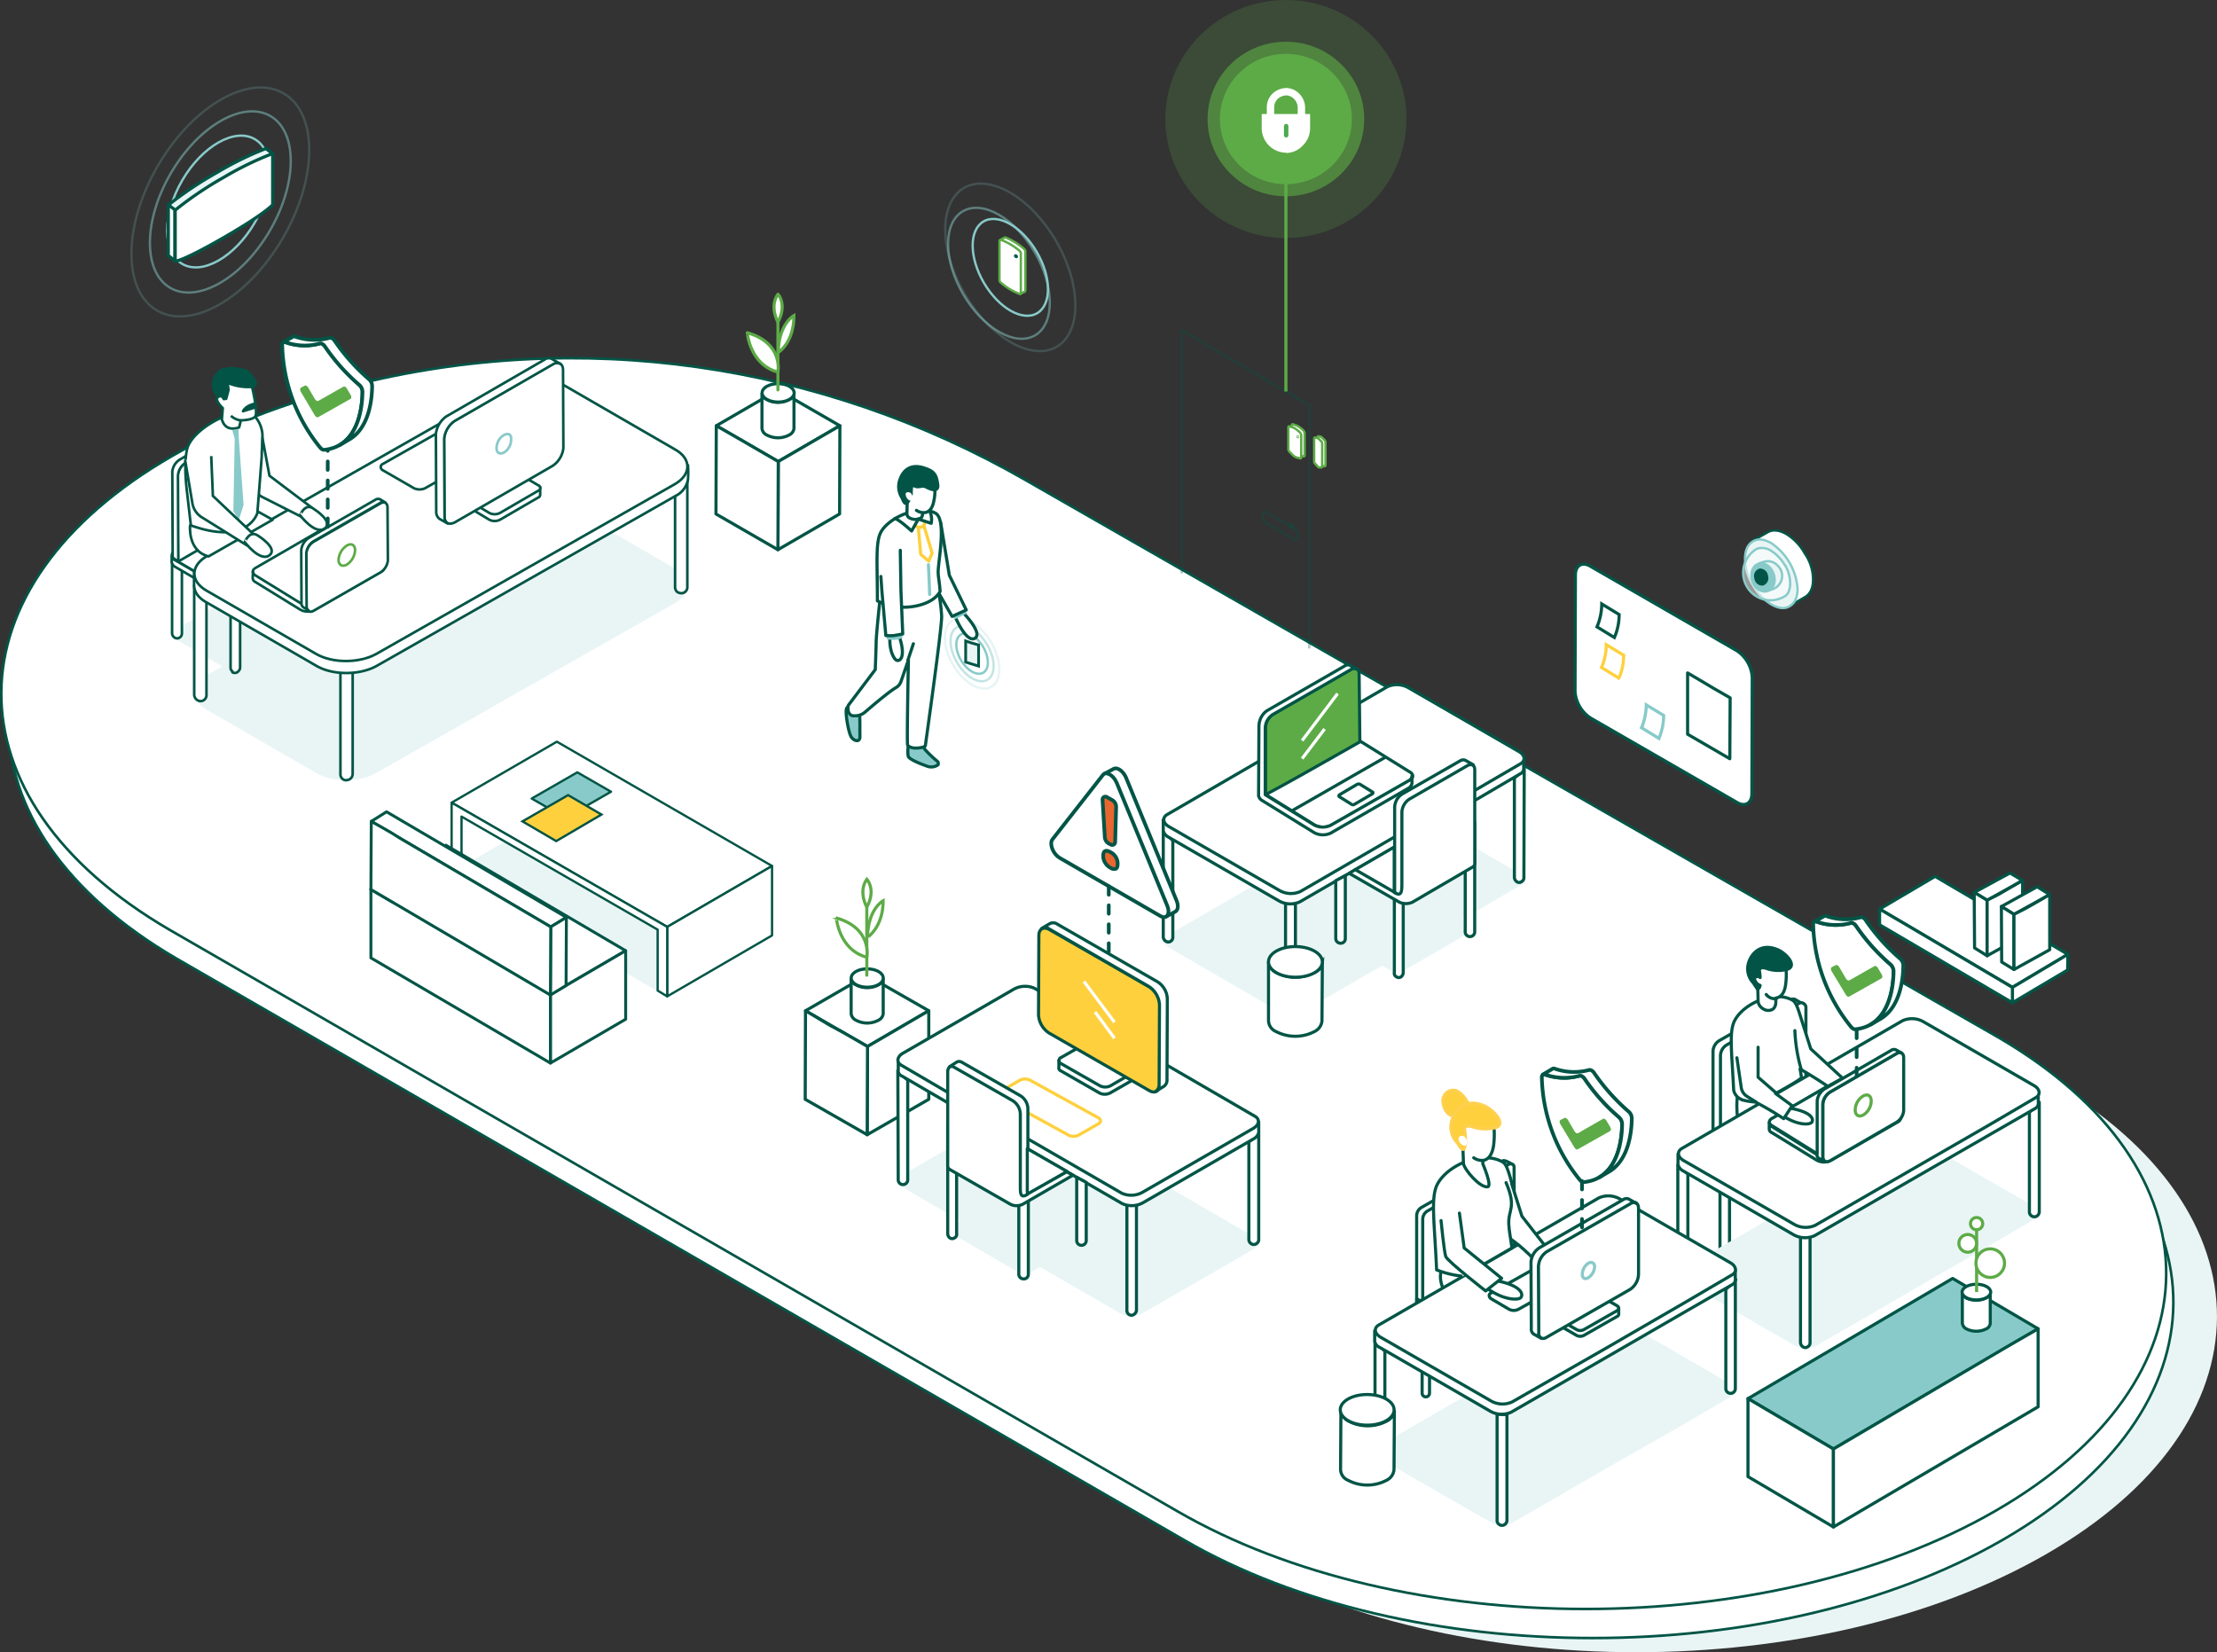 <?xml version="1.0" encoding="UTF-8"?> <svg xmlns="http://www.w3.org/2000/svg" id="Layer_1" data-name="Layer 1" viewBox="0 0 600.36 447.45"><rect x="0" y="0" width="600.36" height="447.45" fill="#333333" stroke="none"/><defs><style>.cls-1,.cls-33,.cls-65{fill:#e9f5f5;}.cls-11,.cls-12,.cls-13,.cls-15,.cls-17,.cls-18,.cls-2,.cls-26,.cls-29,.cls-3,.cls-31,.cls-32,.cls-34,.cls-38,.cls-4,.cls-46,.cls-48,.cls-56,.cls-57,.cls-8{fill:#fff;}.cls-11,.cls-13,.cls-15,.cls-18,.cls-19,.cls-2,.cls-20,.cls-25,.cls-28,.cls-29,.cls-3,.cls-32,.cls-39,.cls-45,.cls-46,.cls-47,.cls-48,.cls-49,.cls-53,.cls-56,.cls-57,.cls-59,.cls-6,.cls-61,.cls-65,.cls-8,.cls-9{stroke:#025546;}.cls-2,.cls-3,.cls-4,.cls-49,.cls-5,.cls-6{stroke-width:0.7px;}.cls-13,.cls-18,.cls-19,.cls-20,.cls-25,.cls-27,.cls-28,.cls-3,.cls-31,.cls-32,.cls-33,.cls-35,.cls-37,.cls-38,.cls-39,.cls-40,.cls-41,.cls-42,.cls-43,.cls-44,.cls-45,.cls-46,.cls-47,.cls-48,.cls-49,.cls-53,.cls-54,.cls-55,.cls-56,.cls-59,.cls-6,.cls-60,.cls-61,.cls-62,.cls-63,.cls-64,.cls-8,.cls-9{stroke-linejoin:round;}.cls-16,.cls-17,.cls-30,.cls-38,.cls-4{stroke:#5dab47;}.cls-14,.cls-16,.cls-19,.cls-22,.cls-24,.cls-25,.cls-30,.cls-37,.cls-39,.cls-40,.cls-41,.cls-42,.cls-43,.cls-44,.cls-47,.cls-49,.cls-5,.cls-53,.cls-54,.cls-55,.cls-59,.cls-60,.cls-63,.cls-64{fill:none;}.cls-14,.cls-33,.cls-35,.cls-37,.cls-40,.cls-41,.cls-42,.cls-43,.cls-44,.cls-5,.cls-63{stroke:#88cac9;}.cls-20,.cls-36,.cls-6,.cls-62{fill:#025546;}.cls-28,.cls-35,.cls-61,.cls-7,.cls-9{fill:#88cac9;}.cls-10,.cls-8,.cls-9{stroke-width:0.62px;}.cls-10,.cls-21,.cls-27{fill:#fed03d;}.cls-10,.cls-21,.cls-23,.cls-24,.cls-31{stroke:#045345;}.cls-11,.cls-12,.cls-13,.cls-14,.cls-16,.cls-17,.cls-18,.cls-19,.cls-20,.cls-21,.cls-22,.cls-23,.cls-24,.cls-25,.cls-27,.cls-28,.cls-30,.cls-31{stroke-width:0.84px;}.cls-12,.cls-64{stroke:#fed03d;}.cls-15{stroke-width:0.84px;}.cls-16,.cls-18,.cls-19,.cls-20,.cls-27,.cls-32,.cls-33,.cls-35,.cls-37,.cls-38,.cls-39,.cls-40,.cls-41,.cls-42,.cls-43,.cls-44,.cls-45,.cls-46,.cls-47,.cls-54,.cls-55,.cls-56,.cls-59,.cls-60,.cls-61,.cls-62,.cls-63,.cls-64{stroke-linecap:round;}.cls-22,.cls-54{stroke:#fff;}.cls-23,.cls-50,.cls-51,.cls-52{fill:#5dab47;}.cls-27{stroke:#ffd04f;}.cls-29{stroke-width:0.84px;}.cls-32,.cls-33,.cls-35,.cls-37,.cls-38,.cls-39{stroke-width:0.63px;}.cls-34,.cls-40,.cls-41,.cls-43,.cls-49,.cls-50,.cls-51,.cls-53{isolation:isolate;}.cls-34,.cls-41,.cls-43{opacity:0.5;}.cls-40,.cls-42,.cls-43{stroke-width:0.63px;}.cls-40,.cls-50{opacity:0.2;}.cls-41{stroke-width:0.63px;}.cls-44{stroke-width:0.63px;}.cls-45{fill:#e7f5f5;}.cls-45,.cls-46,.cls-47,.cls-61,.cls-62,.cls-63,.cls-64{stroke-width:0.85px;}.cls-48{stroke-width:0.79px;}.cls-49,.cls-53{opacity:0.3;}.cls-51{opacity:0.6;}.cls-53{stroke-width:0.7px;}.cls-54{stroke-width:2px;}.cls-55{stroke:#4eaa4e;stroke-width:1.2px;}.cls-57,.cls-65{stroke-miterlimit:10;}.cls-57,.cls-58{fill-rule:evenodd;}.cls-58{fill:#e9662e;}.cls-60,.cls-62{stroke:#005547;}.cls-60{stroke-dasharray:2.28 2.86;}.cls-65{stroke-width:0.75px;}</style></defs><g id="Layer_2" data-name="Layer 2"><g id="Layer_1-2" data-name="Layer 1-2"><g id="Layer_1-3" data-name="Layer 1-3"><path id="Path" class="cls-1" d="M290.9,151.89c-55.34-31.68-120.81-41.19-182.58-25.43-17.79,4.6-34.4,10.87-48.39,19-61.46,35.39-61.71,92.83-.78,128.27L332.09,431.14c61,35.4,160.18,35.4,221.64,0s61.69-92.78.74-128.29Z" transform="translate(0.35 -10.24)"></path><path id="Path-2" class="cls-2" d="M279.18,148c-55.33-31.68-120.77-41.21-182.59-25.44-17.8,4.6-34.4,10.88-48.39,19-61.41,35.4-61.69,92.76-.75,128.28L320.28,427.29c61,35.41,160.19,35.41,221.64,0s61.69-92.77.74-128.28Z" transform="translate(0.35 -10.24)"></path><path id="Path-3" class="cls-2" d="M277.25,140.18c-55.33-31.72-120.78-41.26-182.6-25.45-17.79,4.6-34.39,10.88-48.39,19-61.42,35.4-61.69,92.76-.75,128.28L318.34,419.43c61,35.4,160.19,35.4,221.64,0s61.7-92.78.75-128.29Z" transform="translate(0.35 -10.24)"></path><path id="Path-4" class="cls-1" d="M133.29,130.85a1.35,1.35,0,0,0,0,2.59l14.52,8.48a5.51,5.51,0,0,0,4.5,0L169,132.25a1.35,1.35,0,0,0,0-2.59l-14.51-8.38a5.44,5.44,0,0,0-4.5,0Z" transform="translate(0.35 -10.24)"></path><path id="Path-5" class="cls-2" d="M149.34,142.67a1.15,1.15,0,0,0,1-.47,1.29,1.29,0,0,0,.47-1h0V123.3a1.3,1.3,0,0,0-2.59,0v17.9c-.27.74.47,1.29,1.11,1.5Z" transform="translate(0.35 -10.24)"></path><path id="Path-6" class="cls-1" d="M55.65,193.11c-4.43,2.58-4.51,6.83-.1,9.31l29.69,17.15c4.43,2.59,11.71,2.59,16.32,0l80.88-46c4.43-2.58,4.5-6.82.1-9.31l-29.7-17.16c-4.42-2.58-11.7-2.58-16.32,0Z" transform="translate(0.35 -10.24)"></path><path id="Path-7" class="cls-1" d="M89,152.91a1.33,1.33,0,0,0-.94,1.63,1.32,1.32,0,0,0,.94.94L103.48,164a5.51,5.51,0,0,0,4.5,0l16.71-9.68a1.35,1.35,0,0,0,0-2.57l-14.52-8.49a5.51,5.51,0,0,0-4.5,0Z" transform="translate(0.35 -10.24)"></path><path id="Path-8" class="cls-2" d="M105,164.62a1.18,1.18,0,0,0,1-.46,1.33,1.33,0,0,0,.46-1V145.25a1.29,1.29,0,0,0-2.58,0v17.89a1.08,1.08,0,0,0,.6,1.4A1,1,0,0,0,105,164.62Z" transform="translate(0.35 -10.24)"></path><path id="Path-10" class="cls-2" d="M124.25,153.73a1.35,1.35,0,0,0,1.3-1.38V132.79a1.43,1.43,0,0,0-.56-1.29,1.5,1.5,0,0,0-1.38-.09,1.22,1.22,0,0,0-.75,1.2v19.82a1.35,1.35,0,0,0,.46,1.11,4.83,4.83,0,0,0,.92.18Z" transform="translate(0.35 -10.24)"></path><path id="Path-15" class="cls-1" d="M47.16,180.75a1.35,1.35,0,0,0,0,2.59l14.52,8.48a5.44,5.44,0,0,0,4.5,0l16.7-9.68a1.35,1.35,0,0,0,0-2.59l-14.52-8.48a5.51,5.51,0,0,0-4.5,0Z" transform="translate(0.35 -10.24)"></path><path id="Path-16" class="cls-2" d="M63.21,192.47a1.15,1.15,0,0,0,1-.46,1.33,1.33,0,0,0,.46-1V173.1a1.29,1.29,0,0,0-2.58,0V191a1.14,1.14,0,0,0,.45,1c-.09.37.28.47.65.47Z" transform="translate(0.35 -10.24)"></path><path id="Path-17" class="cls-2" d="M47.63,183.12a1.33,1.33,0,0,0,1.28-1.39h0V162.08a1.32,1.32,0,0,0-1.27-1.37h0a1.25,1.25,0,0,0-1.39,1.09h0v19.92A1.43,1.43,0,0,0,47.63,183.12Z" transform="translate(0.35 -10.24)"></path><path id="Path-18" class="cls-2" d="M82.39,181.49a1.34,1.34,0,0,0,1.29-1.38V160.55a1.39,1.39,0,0,0-.55-1.28,1.49,1.49,0,0,0-1.39-.09,1.23,1.23,0,0,0-.74,1.2v19.83a1.33,1.33,0,0,0,1.37,1.29h0Z" transform="translate(0.35 -10.24)"></path><path id="Path-19" class="cls-2" d="M47.16,159.35a1.35,1.35,0,0,0,0,2.59l14.52,8.49a5.51,5.51,0,0,0,4.5,0l16.7-9.68a1.35,1.35,0,0,0,0-2.59l-14.47-8.45a5.51,5.51,0,0,0-4.5,0Z" transform="translate(0.35 -10.24)"></path><path id="Path-20" class="cls-2" d="M47.16,162l14.52,8.48a5.51,5.51,0,0,0,4.5,0l16.7-9.67a2.13,2.13,0,0,0,1-1.29v1.74a1.66,1.66,0,0,1-1,1.3l-16.7,9.68a5.51,5.51,0,0,1-4.5,0L47.16,163.8a1.87,1.87,0,0,1-1-1.33v-1.74a1.79,1.79,0,0,0,1,1.29Z" transform="translate(0.35 -10.24)"></path><path id="Path-21" class="cls-3" d="M49.74,135.69a4.51,4.51,0,0,0-2,3.5l.1,23.16L69,150.07l-.09-23.15c0-1.29-1-1.84-2-1.19Z" transform="translate(0.35 -10.24)"></path><path id="Path-22" class="cls-2" d="M48.31,134.72l17.15-10c.47-.28,1-.47,1.38-.19l1.57,1a1.5,1.5,0,0,0-1.38.09l-17.19,10a4.44,4.44,0,0,0-2,3.5l.1,23.16a12.61,12.61,0,0,1-1.53-1.06L46.31,138A4.33,4.33,0,0,1,48.31,134.72Z" transform="translate(0.35 -10.24)"></path><path id="Path-23" class="cls-2" d="M93.49,221.51a1.69,1.69,0,0,0,1.66-1.65V192.38a1.66,1.66,0,0,0-3.31,0h0v27.51a1.59,1.59,0,0,0,1.51,1.66h0Z" transform="translate(0.35 -10.24)"></path><path id="Path-24" class="cls-2" d="M184.1,170.89a1.62,1.62,0,0,0,1.68-1.56h0v-29.6a1.66,1.66,0,1,0-3.32,0v29.41a1.88,1.88,0,0,0,.45,1.3A2,2,0,0,0,184.1,170.89Z" transform="translate(0.35 -10.24)"></path><path id="Path-25" class="cls-2" d="M53.9,200.12a1.62,1.62,0,0,0,1.66-1.58h0a.43.43,0,0,0,0-.16V168.86a1.67,1.67,0,0,0-3.32,0v29.51A1.81,1.81,0,0,0,53.9,200.12Z" transform="translate(0.35 -10.24)"></path><path id="Path-26" class="cls-2" d="M55.65,164a20.76,20.76,0,0,1-3.42,1.3s-.08,2.67,0,3.7c.1,1.65,1.2,3.22,3.42,4.42l29.69,17.15c4.43,2.58,11.71,2.58,16.32,0l80.88-46a6.14,6.14,0,0,0,3.41-4.43,27.77,27.77,0,0,0,0-3.87L153,118c-4.42-2.57-11.71-2.57-16.32,0Z" transform="translate(0.35 -10.24)"></path><path id="Path-27" class="cls-2" d="M55.65,160.86c-4.43,2.58-4.51,6.77-.1,9.32l29.69,17.15c4.43,2.57,11.71,2.57,16.32,0l80.88-46c4.43-2.58,4.5-6.82.1-9.32l-29.7-17.17c-4.42-2.57-11.7-2.57-16.32,0Z" transform="translate(0.35 -10.24)"></path><path id="Path-28" class="cls-2" d="M128.87,132.71a1,1,0,0,1,.58,1.17,1,1,0,0,1-.58.58l-14.11,8a3.57,3.57,0,0,1-3,0l-8.39-4.84a1,1,0,0,1-.57-1.2,1,1,0,0,1,.57-.56l14.11-8a3.5,3.5,0,0,1,3,0Z" transform="translate(0.35 -10.24)"></path><path id="Path-29" class="cls-2" d="M123.06,126.16c-.1,0-.18.09-.28.19a.18.18,0,0,0,0,.25h0l.28.27,7,3.88a1.83,1.83,0,0,0,1.38,0l4.15-2.41a.42.42,0,0,0,.27-.18.15.15,0,0,0,.06-.2h0l-.27-.28-7-3.87a1.83,1.83,0,0,0-1.38,0Z" transform="translate(0.35 -10.24)"></path><path id="Path-30" class="cls-2" d="M81,173.66a4.52,4.52,0,0,0,3.74.09l18.17-10.43c1.11-.55,1.11-1.56,0-2.24l-12.08-7.5a4.45,4.45,0,0,0-3.74-.1L68.93,164c-1.1.56-1.1,1.57,0,2.26Z" transform="translate(0.35 -10.24)"></path><path id="Path-31" class="cls-3" d="M81,175.37l-12.18-7.5a1.23,1.23,0,0,1-.74-1.1l.08-1.75a1.31,1.31,0,0,0,.76,1.11l12.17,7.5a4.54,4.54,0,0,0,3.75.09L103,163.29a1.33,1.33,0,0,0,.83-1.1l-.09,1.75a1.37,1.37,0,0,1-.84,1.11L84.75,175.47A4.16,4.16,0,0,1,81,175.37Z" transform="translate(0.35 -10.24)"></path><path id="Path-32" class="cls-3" d="M84.49,157a4.36,4.36,0,0,0-1.93,3.23l.09,14.29c0,1.2.84,1.75,1.94,1.11l18.17-10.42a4.37,4.37,0,0,0,1.93-3.22l-.1-14.31c0-1.2-.83-1.74-1.93-1.1Z" transform="translate(0.35 -10.24)"></path><path id="Path-33" class="cls-3" d="M83.16,156l18.16-10.43a1.34,1.34,0,0,1,1.3-.09l1.37.83a1.3,1.3,0,0,0-1.28.08L84.52,156.84a4.36,4.36,0,0,0-1.93,3.23l.09,14.3a1.22,1.22,0,0,0,.55,1.2l-1.38-.84a1.24,1.24,0,0,1-.55-1.2l-.08-14.22A4.44,4.44,0,0,1,83.16,156Z" transform="translate(0.35 -10.24)"></path><path id="Path-34" class="cls-4" d="M93.55,158a5,5,0,0,0-2.22,3.87c0,1.39,1,1.94,2.22,1.29a5,5,0,0,0,2.25-3.87C95.85,157.88,94.84,157.22,93.55,158Z" transform="translate(0.35 -10.24)"></path><path id="Path-35" class="cls-2" d="M127.12,146.44a.72.72,0,0,0-.56.76.64.64,0,0,0,.52.74h0l5.07,3.05a3.16,3.16,0,0,0,2.9,0l10.33-6c.45-.18.55-.46.55-1V142.2l-5.63-1.93a3.08,3.08,0,0,0-2.86,0Z" transform="translate(0.35 -10.24)"></path><path id="Path-36" class="cls-2" d="M127.12,144.6a.68.68,0,0,0-.56.76.64.64,0,0,0,.52.74h0l5.07,3.05a3.16,3.16,0,0,0,2.9,0l10.33-6a.69.69,0,0,0,.55-.75.76.76,0,0,0-.55-.75l-5.08-3a3.14,3.14,0,0,0-2.86,0Z" transform="translate(0.35 -10.24)"></path><path id="Path-37" class="cls-2" d="M122.75,124.2a6.57,6.57,0,0,0-2.85,4.8l.08,21.12c0,1.76,1.29,2.4,2.86,1.57l26.47-15.3a6.64,6.64,0,0,0,2.9-4.84l-.09-21.12c0-1.75-1.29-2.39-2.91-1.57Z" transform="translate(0.35 -10.24)"></path><path id="Path-38" class="cls-3" d="M120.66,122.93l26.47-15.31a1.86,1.86,0,0,1,1.94-.18l2.24,1.3a2,2,0,0,0-1.93.17L122.84,124.2a6.63,6.63,0,0,0-2.91,4.84l.1,21.12a2.28,2.28,0,0,0,.83,1.85l-2.25-1.29a2.32,2.32,0,0,1-.83-1.85l-.09-21.12a6.79,6.79,0,0,1,2.9-4.79Z" transform="translate(0.35 -10.24)"></path><path id="Path-39" class="cls-5" d="M136.06,128.09a4.14,4.14,0,0,0-1.94,3.51c0,1.29.84,1.76,2,1.2a4.09,4.09,0,0,0,1.93-3.51C138.19,127.82,137.26,127.45,136.06,128.09Z" transform="translate(0.35 -10.24)"></path><path id="Path-40" class="cls-3" d="M51.13,152.54s-.75,6.91,5,8.38L73.48,151l-4.15-2.31Z" transform="translate(0.35 -10.24)"></path><path id="Path-41" class="cls-2" d="M70.13,125.7l2.49,13.37,11.12,8.39a1.43,1.43,0,0,1,.65,1.19,1.34,1.34,0,0,1-.46,1.29c-.09.1-.09.1-.09.19h0a1.8,1.8,0,0,1-2.13.28l-11.14-5.63a6.14,6.14,0,0,1-2.9-3.75l-3.2-11.15" transform="translate(0.35 -10.24)"></path><path id="Path-42" class="cls-6" d="M63.67,114.91s4.43,1,5.26-.65c0,0-1-3.5-3.5-3.87s-2.91-.65-5.44-.09c-1.2.28-4.51,3.59-1.3,7.38s2.12,1.65,2.12,1.65l1.11-.18,1.1-4.24Z" transform="translate(0.35 -10.24)"></path><path id="Path-43" class="cls-2" d="M50.25,143.13c-.48-4.15-.65-8.77.17-11.61,1.94-6,15.13-12.26,18.18-8.58A8.15,8.15,0,0,1,70.72,128c0,.55-.1,1.93-.1,3.75a12.54,12.54,0,0,0-.08,1.94c-.47,6.36-1.2,15.48-1.2,15.48S67,157.57,52.74,153h0l-1.4-.45Z" transform="translate(0.35 -10.24)"></path><path id="Path-44" class="cls-3" d="M64.41,126l.45-1.93s3,0,3.88-1S67.9,115,67.9,115a13.88,13.88,0,0,1-6.64-1.1l.28,1.93-.64,2.4-.65.09s-.47-1.29-1.57-.55,1.3,3,1.3,3l-.26,3.13C59.93,124.13,60.44,127.27,64.41,126Z" transform="translate(0.35 -10.24)"></path><polygon id="Path-45" class="cls-7" points="64.57 116.11 64.67 118.6 65.96 136.76 64.67 140.82 63.19 138.42 63.56 118.87 63.56 118.87 62.91 116.57 64.57 116.11"></polygon><path id="Path-46" class="cls-2" d="M56.85,133.76l.45,10.78L68.37,155a1.85,1.85,0,0,1,.09,2.49l-.09.19h0a1.77,1.77,0,0,1-2.11.09l-12.14-7.55a5.59,5.59,0,0,1-2.4-3.87l-1.94-11.53" transform="translate(0.35 -10.24)"></path><path id="Path-47" class="cls-3" d="M62.19,122.85a4.79,4.79,0,0,0,2.58,1.23" transform="translate(0.35 -10.24)"></path><path id="Path-48" class="cls-3" d="M84.69,148.11s5.44,3.41,2.86,5.25-6.64-3.59-6.64-3.59S82.3,146.17,84.69,148.11Z" transform="translate(0.35 -10.24)"></path><path id="Path-49" class="cls-3" d="M69.66,155.4s5.44,3.41,2.91,5.25-6.64-3.6-6.64-3.6S67.23,153.55,69.66,155.4Z" transform="translate(0.35 -10.24)"></path><path id="Path-50" class="cls-6" d="M68.46,119.61s-2.3.47-3,2l3.22-1Z" transform="translate(0.35 -10.24)"></path><polygon id="Path-51" class="cls-1" points="209.07 253.42 180.68 269.92 122.3 236.27 150.8 219.76 209.07 253.42"></polygon><polygon id="Path-52" class="cls-8" points="209.07 234.52 180.68 251.02 122.3 217.37 150.8 200.86 209.07 234.52"></polygon><polygon id="Path-53" class="cls-8" points="209.07 234.52 180.68 251.02 180.68 269.83 209.07 253.33 209.07 234.52"></polygon><polygon id="Path-54" class="cls-8" points="122.3 217.37 122.3 236.27 124.98 237.84 124.98 221.14 178.09 251.76 178.09 268.27 180.68 269.83 180.68 251.02 122.3 217.37"></polygon><polygon id="Path-55" class="cls-9" points="143.98 216.26 153.1 221.51 165.46 214.41 156.33 209.16 143.98 216.26"></polygon><polygon id="Path-56" class="cls-10" points="141.48 222.44 150.62 227.78 162.88 220.59 153.84 215.33 141.48 222.44"></polygon><g id="Group"><path id="Path-57" class="cls-11" d="M470,186.47a9.35,9.35,0,0,1,4.15,7.2l-.1,31.51c0,2.67-1.93,3.69-4.14,2.3l-39.59-22.82a9.37,9.37,0,0,1-4.15-7.2l.1-31.5c0-2.68,1.93-3.7,4.15-2.31Z" transform="translate(0.35 -10.24)"></path><path id="Path-58" class="cls-11" d="M436.82,182.89,432.11,180l.09-.2a16.26,16.26,0,0,0,1.2-6l4.71,2.86a15.63,15.63,0,0,1-1.11,5.81Z" transform="translate(0.35 -10.24)"></path><path id="Path-59" class="cls-12" d="M438,193.87,433.34,191l.09-.18a16.26,16.26,0,0,0,1.2-6l4.7,2.86a15.33,15.33,0,0,1-1.1,5.8Z" transform="translate(0.35 -10.24)"></path><polygon id="Path-60" class="cls-13" points="468.52 188.98 468.43 205.48 457 198.84 457 182.24 461.7 185.01 464.01 186.39 468.52 188.98"></polygon><path id="Path-61" class="cls-14" d="M448.9,210.22l-4.74-2.91.1-.18a16.45,16.45,0,0,0,1.19-6l4.71,2.85a15.63,15.63,0,0,1-1.11,5.81Z" transform="translate(0.35 -10.24)"></path></g><g id="Group-2"><g id="Path-62"><polygon class="cls-13" points="251.51 273.73 234.92 283.41 218.13 273.73 234.73 264.14 251.51 273.73"></polygon><polygon class="cls-13" points="251.51 273.73 251.51 297.71 234.83 307.3 234.92 283.41 251.51 273.73"></polygon><polygon class="cls-13" points="234.92 283.41 234.83 307.3 218.05 297.71 218.13 273.73 224.95 277.79 228.36 279.63 234.92 283.41"></polygon></g><path id="Path-63" class="cls-11" d="M238.82,275.19v9.6a2.24,2.24,0,0,1-1.29,1.74,6.44,6.44,0,0,1-6.09,0,2.27,2.27,0,0,1-1.3-1.74v-9.6a2.18,2.18,0,0,0,1.3,1.76,6.5,6.5,0,0,0,6.09,0A2.27,2.27,0,0,0,238.82,275.19Z" transform="translate(0.35 -10.24)"></path><ellipse id="Oval" class="cls-15" cx="234.49" cy="275.11" rx="2.49" ry="4.34" transform="translate(-40.92 498.59) rotate(-89.84)"></ellipse><line id="Path-64" class="cls-16" x1="234.73" y1="264.11" x2="234.73" y2="243.83"></line><path id="Path-65" class="cls-17" d="M234.38,269.47s1.57-7.84-8.3-10.65C226.18,258.77,226.73,267.44,234.38,269.47Z" transform="translate(0.35 -10.24)"></path><path id="Path-66" class="cls-17" d="M238.81,254.17s-4.16,2.2-4.24,10C234.54,264,238.81,261.44,238.81,254.17Z" transform="translate(0.35 -10.24)"></path><path id="Path-67" class="cls-17" d="M234.38,255.91s-2.4-4.14,0-7.56C234.38,248.35,237,251.12,234.38,255.91Z" transform="translate(0.35 -10.24)"></path></g><g id="Group-3"><g id="Path-68"><polygon class="cls-13" points="227.44 115.3 210.75 124.99 193.97 115.3 210.66 105.62 227.44 115.3"></polygon><polygon class="cls-13" points="227.44 115.3 227.36 139.19 210.66 148.87 210.75 124.99 227.44 115.3"></polygon><polygon class="cls-13" points="210.75 124.99 210.66 148.87 193.88 139.19 193.97 115.3 200.89 119.27 204.21 121.2 210.75 124.99"></polygon></g><path id="Path-69" class="cls-11" d="M214.66,116.7v9.58a2.26,2.26,0,0,1-1.3,1.76,6.48,6.48,0,0,1-6.08,0,2.27,2.27,0,0,1-1.29-1.76V116.7a2.12,2.12,0,0,0,1.29,1.74,6.37,6.37,0,0,0,6.08,0A1.94,1.94,0,0,0,214.66,116.7Z" transform="translate(0.35 -10.24)"></path><ellipse id="Oval-2" class="cls-15" cx="210.37" cy="116.64" rx="2.49" ry="4.34" transform="translate(93.49 316.44) rotate(-89.84)"></ellipse><line id="Path-70" class="cls-16" x1="210.66" y1="105.59" x2="210.66" y2="85.39"></line><path id="Path-71" class="cls-17" d="M210.31,111s1.57-7.84-8.29-10.65C202,100.34,202.66,109,210.31,111Z" transform="translate(0.35 -10.24)"></path><path id="Path-72" class="cls-17" d="M214.65,95.69s-4.15,2.25-4.25,10C210.53,105.6,214.65,103,214.65,95.69Z" transform="translate(0.35 -10.24)"></path><path id="Path-73" class="cls-17" d="M210.31,97.48s-2.39-4.15,0-7.56C210.31,89.82,212.9,92.69,210.31,97.48Z" transform="translate(0.35 -10.24)"></path></g><g id="Group-4"><path id="Path-74" class="cls-1" d="M279.82,310.73a6.26,6.26,0,0,0-5.71.28l-29.88,17.28c-1.66.92-1.94,2.49-.46,3.31l12.63,7.34,21.49,12.45,25.51,14.76a6.26,6.26,0,0,0,5.71-.28L339,348.62c1.65-.92,1.93-2.48.45-3.31Z" transform="translate(0.35 -10.24)"></path><path id="Path-75" class="cls-18" d="M340.51,317.1v28.67a1.31,1.31,0,0,1-.65,1.29,1.24,1.24,0,0,1-1.38,0,1.36,1.36,0,0,1-.64-1.29V319.51Z" transform="translate(0.35 -10.24)"></path><path id="Path-76" class="cls-1" d="M274.94,333.51a3,3,0,0,0-2.91.11l-15,8.66c-.82.46-1,1.29-.27,1.65l6.26,3.69L275.76,355a3,3,0,0,0,2.9-.1l15-8.66c.84-.47,1-1.29.28-1.66Z" transform="translate(0.35 -10.24)"></path><path id="Path-77" class="cls-18" d="M307.4,336.55v28.59a1.53,1.53,0,0,1-1.29,1.3,1.28,1.28,0,0,1-1.3-1.23V336.64Z" transform="translate(0.35 -10.24)"></path><path id="Path-78" class="cls-18" d="M242.78,300.13l2.68,2.67v26.84a1.29,1.29,0,1,1-2.57.23.89.89,0,0,1,0-.23Z" transform="translate(0.35 -10.24)"></path><g id="Path-79"><path class="cls-18" d="M340.51,314.06v2.85a2.64,2.64,0,0,1-1.39,1.75l-29.87,17.25a6.25,6.25,0,0,1-5.72.28L278,321.43l-21.6-12.49-12.58-7.33a1.58,1.58,0,0,1-.92-1.75v-2.13Z" transform="translate(0.35 -10.24)"></path><path class="cls-18" d="M279.82,277.9a6.26,6.26,0,0,0-5.71.28l-29.88,17.25c-1.66.92-1.94,2.49-.46,3.31l12.63,7.39,21.49,12.48,25.51,14.76a6.23,6.23,0,0,0,5.71-.28L339,315.84c1.65-.92,1.93-2.49.45-3.31Z" transform="translate(0.35 -10.24)"></path></g><path id="Path-80" class="cls-12" d="M297.05,312.94c.83.47.83,1.2,0,1.67l-5.23,3a3.1,3.1,0,0,1-2.9,0L270.53,307.5c-.82-.45-.82-1.2,0-1.65l5.26-3.05a3.12,3.12,0,0,1,2.85,0Z" transform="translate(0.35 -10.24)"></path><g id="Path-81"><path class="cls-18" d="M256.29,314.59v29.69a1.5,1.5,0,0,0,.56,1.2,1.11,1.11,0,0,0,1.28,0,1.07,1.07,0,0,0,.57-1.2V314.59Z" transform="translate(0.35 -10.24)"></path><path class="cls-18" d="M275.54,325.65v29.74a1.3,1.3,0,0,0,1.28,1.2,1.23,1.23,0,0,0,1.3-1.16h0V325.7Z" transform="translate(0.35 -10.24)"></path><path class="cls-18" d="M258.84,297.8a1.47,1.47,0,0,1,1.39.18L276,307a4.27,4.27,0,0,1,2,3.5v23.06l-2.25,2.13-18.9-36.62Z" transform="translate(0.35 -10.24)"></path><path class="cls-18" d="M288.63,327.51l-10.24,5.9c-.09.1-.17.1-.37,0s-.18-.18-.18-.28V321.32Z" transform="translate(0.35 -10.24)"></path><path class="cls-18" d="M258.2,299.36l15.75,9a4.44,4.44,0,0,1,2,3.5V331c0,2.25-.1,3.88,1.84,2.76l.46-.36,10.27-5.81,1.67.92-13.55,7.84a3.73,3.73,0,0,1-3.41,0L256.93,327a1.19,1.19,0,0,1-.64-.84v-25.6C256.29,299.26,257.1,298.63,258.2,299.36Z" transform="translate(0.35 -10.24)"></path><path class="cls-18" d="M293.8,330.44V346.2a1.29,1.29,0,0,1-2.58,0V329.07Z" transform="translate(0.35 -10.24)"></path></g></g><g id="Group-5"><g id="Path-82"><path class="cls-18" d="M468,321.27v30.06a1.32,1.32,0,0,1-1.29,1.29,1.25,1.25,0,0,1-1.29-1.21h0V321.27Z" transform="translate(0.35 -10.24)"></path><polygon class="cls-18" points="511.36 312.13 489.05 299.41 463.87 309.09 463.87 311.95 488.31 325.97 511.36 312.13"></polygon><path class="cls-18" d="M486.67,306.14l-21,14.41-2.14-1.22V295.08a3.57,3.57,0,0,1,1.66-3L484.62,281a1.14,1.14,0,0,1,1.3,0c.45.28,1.93,1.11,1.93,1.11Z" transform="translate(0.35 -10.24)"></path><polygon class="cls-18" points="511.36 309.83 489.05 297.01 466 310.29 488.31 323.01 511.36 309.83"></polygon><path class="cls-18" d="M488.69,307.25l-23.14,13.3V296.18a3.46,3.46,0,0,1,1.76-3L486.75,282a1.1,1.1,0,0,1,1.29,0,1.2,1.2,0,0,1,.65,1.1Z" transform="translate(0.35 -10.24)"></path><path class="cls-18" d="M470.1,307.34s-.83,7.19,1.94,10.24c2.3,2.67,3,2.85,3,2.85l18.39-10.64s-7-5.81-9-7.1C482.35,301.62,470.1,307.34,470.1,307.34Z" transform="translate(0.35 -10.24)"></path></g><path id="Path-83" class="cls-1" d="M514.82,319.4a6.23,6.23,0,0,1,5.71.27l29.89,17.26c1.65.92,1.93,2.48.45,3.33l-12.58,7.36-21.54,12.46-25.51,14.76a6.31,6.31,0,0,1-5.72-.28l-29.89-17.23c-1.65-1-1.93-2.49-.45-3.32Z" transform="translate(0.35 -10.24)"></path><path id="Path-84" class="cls-18" d="M454,325.76v28.67a1.31,1.31,0,0,0,.65,1.29,1.28,1.28,0,0,0,1.38,0,1.42,1.42,0,0,0,.69-1.29V328.18Z" transform="translate(0.35 -10.24)"></path><path id="Path-85" class="cls-18" d="M487.22,345.22v28.56a1.55,1.55,0,0,0,.65,1.2,1.1,1.1,0,0,0,1.29,0,1.25,1.25,0,0,0,.65-1.2V345.29Z" transform="translate(0.35 -10.24)"></path><path id="Path-86" class="cls-18" d="M551.88,308.75l-2.67,2.68v26.84a1.3,1.3,0,0,0,.64,1.29,1.26,1.26,0,0,0,1.39,0,1.39,1.39,0,0,0,.64-1.29Z" transform="translate(0.35 -10.24)"></path><g id="Path-87"><path class="cls-18" d="M454.05,322.74v2.85a2.64,2.64,0,0,0,1.39,1.75l29.87,17.26a6.3,6.3,0,0,0,5.73.28l25.58-14.77,21.43-12.35,12.64-7.28a1.64,1.64,0,0,0,.92-1.76v-2.3Z" transform="translate(0.35 -10.24)"></path><path class="cls-18" d="M514.82,286.68a6.22,6.22,0,0,1,5.72.28l29.88,17.25c1.65.92,1.93,2.49.45,3.32l-12.58,7.38-21.54,12.42-25.54,14.75a6.28,6.28,0,0,1-5.72-.28L455.6,324.55c-1.65-.92-1.93-2.49-.45-3.32Z" transform="translate(0.35 -10.24)"></path></g><g id="Path-88"><path class="cls-11" d="M491.71,322.68a4.41,4.41,0,0,0,3.88.09l18.07-10.42a1.1,1.1,0,0,0,.74-1.11,1.23,1.23,0,0,0-.74-1.1l-12.08-7.5a4.32,4.32,0,0,0-3.87-.09l-18.08,10.5c-1.11.55-1.11,1.57,0,2.12Z" transform="translate(0.35 -10.24)"></path><path class="cls-13" d="M491.59,324.42,479.51,317a1.1,1.1,0,0,1-.75-1.1v-1.67a1.33,1.33,0,0,0,.75,1.11l12.08,7.52a4.42,4.42,0,0,0,3.87.08l18.08-10.42a1.34,1.34,0,0,0,.83-1.1V313a1.46,1.46,0,0,1-.83,1.09l-18.08,10.39A4.11,4.11,0,0,1,491.59,324.42Z" transform="translate(0.35 -10.24)"></path><path class="cls-13" d="M495.22,306a4.28,4.28,0,0,0-1.94,3.23v14.25c0,1.2.84,1.67,1.94,1.12l18-10.43a4.06,4.06,0,0,0,1.94-3.22v-14.3c0-1.2-.83-1.65-1.94-1.1Z" transform="translate(0.35 -10.24)"></path><path class="cls-13" d="M493.74,305.14l18-10.42a1.35,1.35,0,0,1,1.3-.18l1.5.83a1.12,1.12,0,0,0-1.29.18L495.18,306a4.3,4.3,0,0,0-1.94,3.23v14.25a1.67,1.67,0,0,0,.46,1.29l-1.5-.82a1.13,1.13,0,0,1-.46-1.29V308.37A4.43,4.43,0,0,1,493.74,305.14Z" transform="translate(0.35 -10.24)"></path><path class="cls-17" d="M504.17,307.08a4.47,4.47,0,0,0-2.13,3.79c0,1.4,1,2,2.22,1.3a4.53,4.53,0,0,0,2.11-3.76C506.37,307,505.45,306.34,504.17,307.08Z" transform="translate(0.35 -10.24)"></path></g><g id="Path-89"><path class="cls-18" d="M481.63,309.26a16.14,16.14,0,0,0,2.77,1.1c6.27,1.1,6.45,3.22,5.81,3.87s-3.69.75-7.38-1.57a7.33,7.33,0,0,0-1.29-.46Z" transform="translate(0.35 -10.24)"></path><path class="cls-18" d="M471.26,308.06a17.8,17.8,0,0,0,3.76.63,87.71,87.71,0,0,1,7.66,4.5l2.29-3.5-4.5-3.31s7.1-3.87,7-4.33c-.09-1-.28-1.67-.37-2.31,4.06,2.31,7.51,4.7,7.51,4.7l4-2.22L490,294.29l-3.13-9.86c-.83-2.58-1.3-3.05-2-3.42-4.89-2.58-13.1,1-15.48,5.63-1.57,3.05-.75,8.57-.27,18.81a3.5,3.5,0,0,0,2.25,2.59Z" transform="translate(0.35 -10.24)"></path><path class="cls-19" d="M487.36,299.65a43.43,43.43,0,0,1-1.66-10.31" transform="translate(0.35 -10.24)"></path><polyline class="cls-19" points="481.05 296.05 476.09 291.73 476.09 283.61"></polyline><path class="cls-19" d="M470,296.71l1.2,8.21a3.41,3.41,0,0,0,1.5,2.21l2.49,1.56" transform="translate(0.35 -10.24)"></path><path class="cls-18" d="M473.2,273l8.21-3.76,1.93,3.88a19.1,19.1,0,0,1-.18,4c-.28,1.76-1,3-2.26,3.32-.08,0-.27.09-.36.09v1s.09,1.57-1,2.12a2.45,2.45,0,0,1-2.4-.19,2.69,2.69,0,0,1-1.39-1.93l-.08-3.14Z" transform="translate(0.35 -10.24)"></path><path class="cls-20" d="M473.34,270.49c.45-1.37,2.76-5.24,7.84-3,2.24,1,5.24,4.34,2.48,5.25a9.66,9.66,0,0,1-5.8-.28c-1.66-.46-1.84.37-1.75.75a13,13,0,0,1,.18,1.76,1,1,0,0,0-.64-.28c-1,0-1,.75-.65,1.29a2.23,2.23,0,0,0,1.29,1.12c-.09.45-.27.82-.46.82-.55,0-1.11-1.11-1.38-1.5A5.49,5.49,0,0,1,473.34,270.49Z" transform="translate(0.35 -10.24)"></path><path class="cls-19" d="M480.71,280.67a2.91,2.91,0,0,1-2.77-1.11" transform="translate(0.35 -10.24)"></path></g></g><g id="Group-6"><path id="Path-90" class="cls-1" d="M375.34,229.06a6.28,6.28,0,0,1,5.72.27l29.88,17.33c1.66,1,1.93,2.5.46,3.33l-12.64,7.38-21.38,12.38L351.83,284.5a6.23,6.23,0,0,1-5.71-.27l-29.89-17.35c-1.65-.92-1.93-2.48-.45-3.31Z" transform="translate(0.35 -10.24)"></path><path id="Path-91" class="cls-18" d="M314.66,235.38v28.69a1.5,1.5,0,0,0,1.29,1.28,1.26,1.26,0,0,0,1.3-1.22h0V237.85Z" transform="translate(0.35 -10.24)"></path><path id="Path-92" class="cls-1" d="M380.23,251.83a3.33,3.33,0,0,1,2.95.1l15,8.66c.83.47.92,1.3.27,1.67l-6.27,3.68-12.81,7.38a3.14,3.14,0,0,1-2.86-.09l-15-8.71c-.83-.45-.92-1.29-.28-1.65Z" transform="translate(0.35 -10.24)"></path><path id="Path-93" class="cls-18" d="M347.77,254.78v28.68a1.34,1.34,0,0,0,.64,1.3,1.29,1.29,0,0,0,1.39,0,1.41,1.41,0,0,0,.65-1.3V255Z" transform="translate(0.35 -10.24)"></path><path id="Path-94" class="cls-18" d="M412.41,218.36,409.74,221v26.82a1.55,1.55,0,0,0,.65,1.2,1.08,1.08,0,0,0,1.28,0,1.22,1.22,0,0,0,.65-1.2l.09-29.5Z" transform="translate(0.35 -10.24)"></path><g id="Path-95"><path class="cls-18" d="M314.66,232.28v2.91a2.62,2.62,0,0,0,1.39,1.74l29.88,17.25a6.25,6.25,0,0,0,5.72.29l25.5-14.76,21.53-12.49,12.58-7.38a1.63,1.63,0,0,0,1-1.75V216Z" transform="translate(0.35 -10.24)"></path><path class="cls-18" d="M375.34,196.22a6.28,6.28,0,0,1,5.72.28l29.88,17.26c1.66.92,1.93,2.49.46,3.32l-12.64,7.37L377.28,236.9l-25.46,14.76a6.23,6.23,0,0,1-5.71-.28l-29.89-17.26c-1.65-.92-1.93-2.49-.45-3.32Z" transform="translate(0.35 -10.24)"></path></g><g id="Path-96"><path class="cls-18" d="M399,232.81v29.67a1.29,1.29,0,0,1-2.57.23.89.89,0,0,1,0-.23h0V232.81Z" transform="translate(0.35 -10.24)"></path><path class="cls-18" d="M379.64,243.88v29.69a1.5,1.5,0,0,1-.56,1.2,1.1,1.1,0,0,1-1.29,0,1.06,1.06,0,0,1-.55-1.2V243.88Z" transform="translate(0.35 -10.24)"></path><path class="cls-18" d="M396.42,216.12a1.53,1.53,0,0,0-1.39.18l-15.71,9a4.46,4.46,0,0,0-2,3.51v23l2.24,2.12,19-36.61Z" transform="translate(0.35 -10.24)"></path><path class="cls-18" d="M366.57,245.81l10.21,5.93a.17.17,0,0,0,.23,0h0c.09-.09.19-.19.19-.27V239.64Z" transform="translate(0.35 -10.24)"></path><path class="cls-18" d="M397,217.6l-15.72,9.07a4.51,4.51,0,0,0-2,3.5v19.09c0,2.24,0,3.87-1.93,2.77l-.46-.37-10.22-5.9-1.65,1,13.64,7.84a4.41,4.41,0,0,0,3.42,0l16.29-9.51a1.23,1.23,0,0,0,.64-.83V218.67C399,217.41,398.09,217,397,217.6Z" transform="translate(0.35 -10.24)"></path><path class="cls-18" d="M361.37,248.74v15.75a1.3,1.3,0,0,0,1.29,1.19,1.23,1.23,0,0,0,1.3-1.16v0h0V247.38Z" transform="translate(0.35 -10.24)"></path></g></g><g id="Group-7"><path id="Path-97" class="cls-11" d="M357.74,270.73l-.1,16a3.59,3.59,0,0,1-2.11,2.91,11.23,11.23,0,0,1-10.25,0,3.33,3.33,0,0,1-2.12-3v-16a3.87,3.87,0,0,0,2.12,3,11.17,11.17,0,0,0,10.25,0,3.37,3.37,0,0,0,2.24-2.95Z" transform="translate(0.35 -10.24)"></path><ellipse id="Oval-3" class="cls-15" cx="350.45" cy="270.74" rx="4.15" ry="7.29" transform="translate(79.08 610.19) rotate(-89.84)"></ellipse></g><g id="Group-8"><path id="Path-98" class="cls-11" d="M305.52,301.57a.8.8,0,0,1,.56.83,1,1,0,0,1-.56.83l-5.25,3a3.16,3.16,0,0,1-2.9,0l-10.46-6a.83.83,0,0,1-.51-1V297.5l5.81-2a3.18,3.18,0,0,1,2.91,0Z" transform="translate(0.35 -10.24)"></path><path id="Path-99" class="cls-11" d="M305.52,299.64a.8.8,0,0,1,.56.83.83.83,0,0,1-.56.82l-5.16,3a3.18,3.18,0,0,1-2.85,0l-10.51-6a.79.79,0,0,1-.55-.82.84.84,0,0,1,.55-.84l5.25-3a3.14,3.14,0,0,1,2.86,0Z" transform="translate(0.35 -10.24)"></path><g id="Path-100"><path class="cls-21" d="M310.87,277.5a6.38,6.38,0,0,1,2.91,4.89L313.69,304c0,1.75-1.29,2.49-2.86,1.57L283.73,290a6.33,6.33,0,0,1-2.85-4.84l.09-21.6c0-1.74,1.29-2.48,2.9-1.56Z" transform="translate(0.35 -10.24)"></path><path class="cls-13" d="M313.09,276.12,286,260.53a2,2,0,0,0-2-.19l-2.22,1.3a1.84,1.84,0,0,1,2,.18l27,15.58a6.37,6.37,0,0,1,2.86,4.9l-.1,21.57a2.17,2.17,0,0,1-.82,1.85l2.12-1.29a2.06,2.06,0,0,0,.83-1.84l.09-21.59a5.69,5.69,0,0,0-2.67-4.88Z" transform="translate(0.35 -10.24)"></path></g><line id="Path-101" class="cls-22" x1="293.52" y1="265.79" x2="301.81" y2="276.85"></line><line id="Path-102" class="cls-22" x1="296.56" y1="274.08" x2="301.81" y2="281.19"></line></g><g id="Group-9"><path id="Path-103" class="cls-11" d="M355.67,233.68a5,5,0,0,0,4.43.08l21.15-12.08c1.3-.63,1.3-1.84,0-2.48l-14.11-8.77a5,5,0,0,0-4.42-.09l-21,12.08c-1.3.65-1.3,1.85,0,2.58Z" transform="translate(0.35 -10.24)"></path><g id="Path-104"><path class="cls-23" d="M344.48,203.61a4.49,4.49,0,0,0-2.12,3.75v18c0,.37,25.54-14.21,25.54-14.21l-.2-18.37c0-1.38-1-2-2.21-1.29Z" transform="translate(0.35 -10.24)"></path><path class="cls-13" d="M340.6,206.47a5.14,5.14,0,0,1,2.12-3.75l21-12.08a1.4,1.4,0,0,1,1.56-.19l1.67,1a1.41,1.41,0,0,0-1.57.17l-21,12.09a4.49,4.49,0,0,0-2.11,3.76v18l13.28,8.21a5,5,0,0,0,4.42.08l21.12-12.07a1.55,1.55,0,0,0,.92-1.3v2a1.88,1.88,0,0,1-.92,1.29L360,235.86a5,5,0,0,1-4.42-.1l-14.11-8.71a2,2,0,0,1-1-1.3l.1-19.17Z" transform="translate(0.35 -10.24)"></path></g><line id="Path-105" class="cls-24" x1="375.29" y1="204.99" x2="350.03" y2="219.47"></line><path id="Path-106" class="cls-25" d="M365.54,228a.78.78,0,0,0,1,0l4.71-2.76c.27-.18.27-.46,0-.55l-3.23-2a.85.85,0,0,0-.92,0l-4.71,2.78c-.09.1-.18.18-.18.28s.09.28.18.28Z" transform="translate(0.35 -10.24)"></path><line id="Path-107" class="cls-22" x1="362.21" y1="187.84" x2="352.61" y2="200.56"></line><line id="Path-108" class="cls-22" x1="358.7" y1="197.42" x2="352.61" y2="205.45"></line></g><g id="Group-10"><g id="Path-109"><path class="cls-18" d="M386.76,363.64v23.89a1,1,0,0,1-2,0V363.64Z" transform="translate(0.35 -10.24)"></path><polygon class="cls-18" points="427.78 350.36 410.08 340.22 383.61 351.83 383.61 354.05 402.97 365.11 427.78 350.36"></polygon><path class="cls-18" d="M408,347.65l-23.06,15.21-1.66-.88V339.63a2.65,2.65,0,0,1,1.32-2.4l21.95-12.59c.64-.46,2.86,1.11,2.86,1.11Z" transform="translate(0.35 -10.24)"></path><polygon class="cls-18" points="427.78 348.61 410.08 338.38 385.27 352.76 402.97 362.9 427.78 348.61"></polygon><path class="cls-18" d="M409.73,348.62,384.92,362.9V340.58a2.67,2.67,0,0,1,1.29-2.39l22-12.63a1,1,0,0,1,1,0,.82.82,0,0,1,.45.83Z" transform="translate(0.35 -10.24)"></path><path class="cls-18" d="M396.54,366.41c-8.58-6.64-6.64-11.89-6.64-11.89l18.16-5.81L419,356.46S401,369.82,396.54,366.41Z" transform="translate(0.35 -10.24)"></path></g><path id="Path-110" class="cls-1" d="M432.63,367.43a6.31,6.31,0,0,1,5.72.28L468.23,385c1.66,1,1.93,2.5.46,3.32l-12.64,7.39L434.49,408,409,422.77a6.28,6.28,0,0,1-5.72-.28l-30-17.25c-1.67-1-1.94-2.5-.46-3.32Z" transform="translate(0.35 -10.24)"></path><path id="Path-111" class="cls-18" d="M372,373.7v28.68a1.3,1.3,0,0,0,.65,1.3,1.28,1.28,0,0,0,1.38,0,1.39,1.39,0,0,0,.64-1.3V376.12Z" transform="translate(0.35 -10.24)"></path><path id="Path-112" class="cls-18" d="M405.06,393.26v28.59a1.3,1.3,0,0,0,.64,1.28,1.26,1.26,0,0,0,1.39,0,1.4,1.4,0,0,0,.64-1.28V393.33Z" transform="translate(0.35 -10.24)"></path><path id="Path-113" class="cls-18" d="M469.7,356.77l-2.7,2.68v26.84a1.29,1.29,0,0,0,2.58,0V356.77Z" transform="translate(0.35 -10.24)"></path><g id="Path-114"><path class="cls-18" d="M371.91,370.63v2.85a2.25,2.25,0,0,0,1.39,1.67l29.88,17.25a6.25,6.25,0,0,0,5.72.27l25.59-14.75L456,365.48l12.64-7.29a1.62,1.62,0,0,0,.92-1.76v-2.12Z" transform="translate(0.35 -10.24)"></path><path class="cls-18" d="M432.6,334.66a6.26,6.26,0,0,1,5.71.28L468.2,352.2c1.65.92,1.93,2.48.45,3.31l-12.58,7.38-21.49,12.45-25.46,14.57a6.26,6.26,0,0,1-5.71-.27l-29.9-17.26c-1.66-1-1.93-2.5-.46-3.33Z" transform="translate(0.35 -10.24)"></path></g><path id="Path-115" class="cls-11" d="M403.4,360.43a.69.69,0,0,0-.47.74,1.07,1.07,0,0,0,.47.76l4.84,2.85a2.76,2.76,0,0,0,2.67,0l17-9.51a.75.75,0,0,0,.56-.75.93.93,0,0,0-.56-.75l-4.84-2.86a2.77,2.77,0,0,0-2.68,0Z" transform="translate(0.35 -10.24)"></path><g id="Path-116"><path class="cls-18" d="M416.72,347.77c1.28,1,.74,1,1.28,1.29,6.46,2.77,7,5.44,6.09,6-.75.47-4.15-.09-7.57-3.6a12.07,12.07,0,0,0-1.19-.83Z" transform="translate(0.35 -10.24)"></path><path class="cls-18" d="M407.68,345.12c4.5,2.68,9,7.93,9,7.93l2.67-3.75-7.56-9.68-3.48-11C408.35,328.7,404.48,343.18,407.68,345.12Z" transform="translate(0.35 -10.24)"></path><path class="cls-26" d="M409.06,348.25a20.63,20.63,0,0,1-.65-4.69c.1-4.62,1.5-17.08-2.2-18.76-5.64-2.5-14.68,1.2-17.35,6.27-1.93,3.59-.74,10.42-.18,23.14a18.87,18.87,0,0,0,7.09,1.67Z" transform="translate(0.35 -10.24)"></path><path class="cls-27" d="M393.66,312.38c-2.5.46-3.87-3.75-3.05-5.17a2.89,2.89,0,0,1,1.5-1.5,2.78,2.78,0,0,1,2.12,0,7.29,7.29,0,0,1,3,3.51Z" transform="translate(0.35 -10.24)"></path><path class="cls-19" d="M395.32,355.81a27.16,27.16,0,0,1-6.64-1.66c-.55-12.75-1.66-19.55.18-23.14,2.67-5.18,11.81-9.13,17.35-6.27,1.2.55,1.56,1.29,3.13,6.91" transform="translate(0.35 -10.24)"></path><path class="cls-19" d="M407.49,330.51c2.95,6.92.46,7.29.75,11.44.09,1.75.47,3.41.83,6.27l-8.46,4.89" transform="translate(0.35 -10.24)"></path><path class="cls-18" d="M401.13,320.31h-5.36l.19,5.07c.27,1.65,4.42,6.55,6.54,6.27,1.3-.18-1.29-6.18-1.29-6.18Z" transform="translate(0.35 -10.24)"></path><path class="cls-26" d="M404.27,316.26l-5.26-3.6-4.21,4.24,2.57,5.36a4.3,4.3,0,0,0,3.87,2.31c1.57.09,3.05-2.22,3.14-3.87C404.27,319.2,404.36,317.65,404.27,316.26Z" transform="translate(0.35 -10.24)"></path><path class="cls-19" d="M404.27,316.26a23.44,23.44,0,0,1-.19,4.43c-.37,2-1.11,3.32-2.49,3.75a3.87,3.87,0,0,1-2.86-.65" transform="translate(0.35 -10.24)"></path><path class="cls-27" d="M393,313.12c.46-1.57,3.05-5.91,8.76-3.32,2.5,1.19,5.81,4.89,2.91,5.8a10.83,10.83,0,0,1-6.47-.28c-1.84-.45-2,.48-1.93.85.46,3.13.19,5.34-.37,5.34s-1.29-1.2-1.5-1.67A6.12,6.12,0,0,1,393,313.12Z" transform="translate(0.35 -10.24)"></path><path class="cls-26" d="M395.5,317.82c1.38,0,1.75,2.3,1.1,2.67-.36.19-1.37-.18-1.83-1.19C394.49,318.61,394.58,317.91,395.5,317.82Z" transform="translate(0.35 -10.24)"></path><path class="cls-18" d="M402.05,355.81a11.91,11.91,0,0,0,3,1.3c6.92,1.38,7.19,3.87,6.36,4.6-.54.56-4,.76-8.21-2a4.28,4.28,0,0,0-1.28-.55Z" transform="translate(0.35 -10.24)"></path><path class="cls-26" d="M390.25,339.59l4.15-1.51,1.75,10.14,10.14,8.21L402,359.85s-7.47-5.16-10.8-9.32C390.58,349.91,389.79,342.72,390.25,339.59Z" transform="translate(0.35 -10.24)"></path><path class="cls-19" d="M389.88,340.79s.83,8.48,1.28,9.74,10.8,9.32,10.8,9.32l4.33-3.42-10.14-8.21-1.29-9.45" transform="translate(0.35 -10.24)"></path></g></g><g id="Group-11"><path id="Path-117" class="cls-11" d="M422.09,367.92c-.64.46-.64,1,0,1.38l4.33,2.49a2.11,2.11,0,0,0,2.31,0l8.77-5A.73.73,0,0,0,438,366v-1.39L433.16,363a2.3,2.3,0,0,0-2.4,0Z" transform="translate(0.35 -10.24)"></path><path id="Path-118" class="cls-11" d="M422.09,366.35c-.64.46-.64,1,0,1.38l4.33,2.49a2.11,2.11,0,0,0,2.31,0l8.77-5c.63-.47.63-1,0-1.39l-4.34-2.49a2.26,2.26,0,0,0-2.4,0Z" transform="translate(0.35 -10.24)"></path><g id="Path-119"><path class="cls-11" d="M418.46,349.1a5.19,5.19,0,0,0-2.31,4.07l.1,17.88c0,1.5,1.1,2.12,2.3,1.3l22.51-12.91a5.15,5.15,0,0,0,2.3-4.07V337.48c0-1.5-1.1-2.12-2.3-1.29Z" transform="translate(0.35 -10.24)"></path><path class="cls-13" d="M416.62,348.1l22.5-12.92a1.59,1.59,0,0,1,1.66-.19l1.93,1.11a1.53,1.53,0,0,0-1.65.18l-22.51,12.91a5.15,5.15,0,0,0-2.3,4.06l.09,17.9a1.5,1.5,0,0,0,.64,1.5l-2-1.11a1.58,1.58,0,0,1-.65-1.5l-.09-17.89A5,5,0,0,1,416.62,348.1Z" transform="translate(0.35 -10.24)"></path></g><path id="Path-120" class="cls-14" d="M429.79,352.32a3.77,3.77,0,0,0-1.65,3c0,1.1.75,1.5,1.65.92a3.82,3.82,0,0,0,1.68-2.91C431.47,352.27,430.72,351.87,429.79,352.32Z" transform="translate(0.35 -10.24)"></path></g><g id="Group-12"><path id="Path-121" class="cls-11" d="M377.25,392.17l-.1,16.05a3.57,3.57,0,0,1-2.12,2.95,11.13,11.13,0,0,1-10.23,0,3.28,3.28,0,0,1-2.13-3l.1-16.05a3.84,3.84,0,0,0,2.12,3,11.09,11.09,0,0,0,10.24,0A3.71,3.71,0,0,0,377.25,392.17Z" transform="translate(0.35 -10.24)"></path><ellipse id="Oval-4" class="cls-15" cx="369.88" cy="392.05" rx="4.15" ry="7.29" transform="translate(-22.85 750.59) rotate(-89.84)"></ellipse></g><g id="Group-13"><g id="Path-122"><polygon class="cls-28" points="473.35 378.77 496.49 392.41 551.92 359.86 528.77 346.22 473.35 378.77"></polygon><polygon class="cls-13" points="473.35 378.77 473.35 399.89 496.49 413.53 496.49 392.41 473.35 378.77"></polygon><polygon class="cls-13" points="496.49 392.41 496.49 413.53 551.92 380.98 551.92 359.86 545.83 363.37 542.97 365.03 496.49 392.41"></polygon></g><path id="Path-123" class="cls-11" d="M531.05,360.17v8.39a2,2,0,0,0,1.1,1.56,5.93,5.93,0,0,0,5.35,0,1.81,1.81,0,0,0,1.11-1.56v-8.39a2,2,0,0,1-1.11,1.57,6.25,6.25,0,0,1-5.44,0A2.59,2.59,0,0,1,531.05,360.17Z" transform="translate(0.35 -10.24)"></path><ellipse id="Oval-5" class="cls-29" cx="534.85" cy="360.16" rx="3.87" ry="2.12" transform="translate(-0.65 -8.75) rotate(-0.16)"></ellipse><line id="Path-124" class="cls-30" x1="535.26" y1="349.91" x2="535.26" y2="333.13"></line><circle id="Oval-6" class="cls-17" cx="538.95" cy="342.08" r="3.87"></circle><circle id="Oval-7" class="cls-17" cx="532.86" cy="336.72" r="2.4"></circle><circle id="Oval-8" class="cls-17" cx="535.26" cy="331.38" r="1.66"></circle></g><g id="Group-14"><g id="Path-125"><polygon class="cls-13" points="559.99 258.45 544.96 267.4 508.99 246.19 524.02 237.33 559.99 258.45"></polygon><polygon class="cls-13" points="559.99 258.45 559.9 262.7 544.96 271.56 544.96 267.4 559.99 258.45"></polygon><polygon class="cls-13" points="544.96 267.4 544.96 271.56 508.99 250.44 508.99 246.19 513.05 248.59 514.8 249.6 544.96 267.4"></polygon></g><g id="Path-126"><polygon class="cls-31" points="534.61 241.68 538.11 243.8 547.72 238.46 544.3 236.42 534.61 241.68"></polygon><polygon class="cls-31" points="534.61 241.68 534.71 256.71 538.11 258.84 538.11 243.8 534.61 241.68"></polygon><polygon class="cls-31" points="538.11 243.8 538.11 258.84 547.72 253.49 547.72 238.46 543.38 240.95 541.35 242.14 538.11 243.8"></polygon></g><g id="Path-127"><polygon class="cls-31" points="541.97 245.5 545.38 247.62 555.06 242.27 551.65 240.15 541.97 245.5"></polygon><polygon class="cls-31" points="541.97 245.5 542.05 260.53 545.38 262.56 545.38 247.62 541.97 245.5"></polygon><polygon class="cls-31" points="545.38 247.62 545.38 262.56 555.06 257.2 555.06 242.27 550.73 244.77 548.61 245.97 545.38 247.62"></polygon></g></g><g id="Group-19"><path id="Path-134" class="cls-32" d="M490.62,167.19c0,2.31-.75,3.88-2.13,4.71s-4.24,2.4-4.24,2.4l-10.14-17.52,4.24-2.4c1.3-.75,3-.65,5,.46a14.31,14.31,0,0,1,5,5.25A12.54,12.54,0,0,1,490.62,167.19Z" transform="translate(0.35 -10.24)"></path><path id="Path-135" class="cls-33" d="M486.43,169.69c0,2.31-.75,3.87-2.12,4.71s-3.05.63-5-.47a14.39,14.39,0,0,1-5-5.25,13.58,13.58,0,0,1-2.11-7.11c0-2.3.75-3.87,2.11-4.7s3.05-.65,5,.46A16.29,16.29,0,0,1,486.43,169.69Z" transform="translate(0.35 -10.24)"></path><path id="Path-136" class="cls-34" d="M483,163.32a11.4,11.4,0,0,0-3.87-4,4.37,4.37,0,0,0-3.74-.45,7.49,7.49,0,0,0-2.68,10.23,7.38,7.38,0,0,0,10.06,2.73h0l.08-.05c1-.46,1.57-1.85,1.57-3.51a9.88,9.88,0,0,0-1.39-5Z" transform="translate(0.35 -10.24)"></path><g id="Path-137"><path class="cls-33" d="M479,170a4,4,0,0,0,3.05-2.57,3.81,3.81,0,0,0-1-4,3.57,3.57,0,0,0-3.87-1l-1,.27,1.67,7.56Z" transform="translate(0.35 -10.24)"></path><path class="cls-35" d="M474.09,167.18c.46,2.11,2.11,3.5,3.87,3.22s2.67-2.31,2.12-4.34-2.12-3.5-3.87-3.22S473.54,165,474.09,167.18Z" transform="translate(0.35 -10.24)"></path><path class="cls-36" d="M474.74,166.89a2.16,2.16,0,0,0,2.3,1.94,2.11,2.11,0,0,0,1.38-2.66h0a2.17,2.17,0,0,0-2.31-1.94,2.09,2.09,0,0,0-1.39,2.61h0S474.73,166.87,474.74,166.89Z" transform="translate(0.35 -10.24)"></path></g><path id="Path-138" class="cls-37" d="M483,163.32a11.4,11.4,0,0,0-3.87-4,4.37,4.37,0,0,0-3.74-.45,7.49,7.49,0,0,0-2.68,10.23,7.38,7.38,0,0,0,10.06,2.73h0l.08-.05c1-.46,1.57-1.85,1.57-3.51a9.88,9.88,0,0,0-1.39-5Z" transform="translate(0.35 -10.24)"></path></g><g id="Path-139"><path class="cls-38" d="M276,89.81c-1.65-.55-2.48-2.11-4.14-3.5a1.07,1.07,0,0,1-.46-1l-1-10s1-.57,1.11-.65a1.06,1.06,0,0,1,.46-.1,17.45,17.45,0,0,1,4.89,3,1.06,1.06,0,0,1,.46,1V88.79a.72.72,0,0,1-.18.46A10,10,0,0,0,276,89.81Z" transform="translate(0.35 -10.24)"></path><path class="cls-38" d="M275.62,89.79a17.29,17.29,0,0,1-4.84-2.91,1,1,0,0,1-.47-1V75.66a.42.42,0,0,1,.39-.44h.09a17.27,17.27,0,0,1,4.84,2.86,1,1,0,0,1,.46,1V89.32C276.21,89.79,276,90,275.62,89.79Z" transform="translate(0.35 -10.24)"></path><path class="cls-39" d="M275,79.73c0,.09-.09.18-.18.09a.31.31,0,0,1-.28-.27c0-.1.09-.19.18-.1A.3.3,0,0,1,275,79.73Z" transform="translate(0.35 -10.24)"></path></g><g id="Oval-13"><ellipse class="cls-40" cx="273.24" cy="82.65" rx="14.3" ry="24.9" transform="translate(-4.01 138.95) rotate(-30.31)"></ellipse><ellipse class="cls-41" cx="271.61" cy="83.94" rx="11.29" ry="19.54" transform="matrix(0.86, -0.5, 0.5, 0.86, -5.04, 137.63)"></ellipse><ellipse class="cls-42" cx="273.24" cy="82.65" rx="8.29" ry="14.39" transform="translate(-4.01 138.95) rotate(-30.31)"></ellipse></g><g id="Oval-14"><ellipse class="cls-40" cx="59.31" cy="64.94" rx="34.03" ry="19.55" transform="translate(-26.33 73.12) rotate(-59.69)"></ellipse><ellipse class="cls-43" cx="59.31" cy="64.94" rx="26.93" ry="15.5" transform="translate(-26.33 73.12) rotate(-59.69)"></ellipse><ellipse class="cls-44" cx="58.81" cy="64.82" rx="19.54" ry="11.37" transform="translate(-26.43 72.84) rotate(-59.83)"></ellipse></g><path class="cls-45" d="M73.48,64.93s-3.76,1.67-15,8.21-13.22,6.42-13.22,6.42V65.76A99.45,99.45,0,0,1,58.5,56.91a87.64,87.64,0,0,1,13.2-6.46l1.75,1.38Z" transform="translate(0.35 -10.24)"></path><path class="cls-46" d="M73.48,65.69s-2,2.4-13.19,8.85S47.1,81,47.1,81V67.14a98.19,98.19,0,0,1,13.16-8.88,87.69,87.69,0,0,1,13.22-6.43Z" transform="translate(0.35 -10.24)"></path><line class="cls-47" x1="73.8" y1="41.59" x2="72.05" y2="40.21"></line><polygon class="cls-46" points="47.33 56.81 45.58 55.43 45.58 69.17 47.33 70.64 47.33 56.81"></polygon><polygon id="Path-152" class="cls-48" points="169.43 257.47 149.05 269.37 100.44 240.88 120.73 228.89 169.43 257.47"></polygon><polygon id="Path-153" class="cls-48" points="169.43 257.47 169.43 276.02 149.05 287.9 149.05 269.37 169.43 257.47"></polygon><polygon id="Path-154" class="cls-48" points="149.05 269.37 149.05 287.9 100.44 259.41 100.44 240.88 105.8 244.01 108.38 245.4 149.05 269.37"></polygon><polygon id="Path-155" class="cls-48" points="153.38 248.44 149.14 251.02 100.54 222.44 104.68 219.85 153.38 248.44"></polygon><polygon id="Path-156" class="cls-48" points="153.38 248.44 153.29 266.88 149.05 269.47 149.14 251.02 153.38 248.44"></polygon><polygon id="Path-157" class="cls-48" points="149.14 251.02 149.05 269.47 100.44 240.88 100.54 222.44 105.88 225.48 108.38 227.05 149.14 251.02"></polygon></g></g></g><polyline id="Path-25-2" data-name="Path-25" class="cls-49" points="354.54 175.63 354.54 109.75 320.01 89.44 320.01 155.33"></polyline><g id="Group-11-2" data-name="Group-11"><g id="Oval-6-2" data-name="Oval-6"><ellipse class="cls-50" cx="348.22" cy="32.23" rx="32.65" ry="32.23"></ellipse><ellipse class="cls-51" cx="348.22" cy="32.23" rx="21.21" ry="20.93"></ellipse><ellipse class="cls-52" cx="348.22" cy="32.23" rx="17.86" ry="17.65"></ellipse></g><line id="Path-49-2" data-name="Path-49" class="cls-30" x1="348.22" y1="106.02" x2="348.22" y2="47.08"></line></g><path class="cls-49" d="M341.61,150.27v-.66c0-.66.42-.91.84-.66l7.82,4.5a1.86,1.86,0,0,1,.83,1.58v.66c0,.67-.42.91-.83.67l-7.82-4.5A2,2,0,0,1,341.61,150.27Z" transform="translate(0.35 -10.24)"></path><ellipse class="cls-53" cx="349.69" cy="154.64" rx="0.33" ry="0.59" transform="matrix(0.86, -0.51, 0.51, 0.86, -29.85, 187.71)"></ellipse><path class="cls-38" d="M349.45,131.44v-6c0-.33.24-.41.66-.16a3.82,3.82,0,0,1,1.08.41,6.26,6.26,0,0,1,1.08.84,1.46,1.46,0,0,1,.67,1v6c0,.33-.24.42-.67.16a2.1,2.1,0,0,1-1.08-.33,4.47,4.47,0,0,1-1.08-.91A1.38,1.38,0,0,1,349.45,131.44Z" transform="translate(0.35 -10.24)"></path><path class="cls-38" d="M348.53,132v-6c0-.32.25-.42.67-.16a3.82,3.82,0,0,1,1.08.41,6.73,6.73,0,0,1,1.08.83,1.5,1.5,0,0,1,.66,1v6c0,.33-.24.42-.66.17a2.45,2.45,0,0,1-1.08-.34,4,4,0,0,1-1.08-1A1.51,1.51,0,0,1,348.53,132Z" transform="translate(0.35 -10.24)"></path><path class="cls-38" d="M356.43,134.79v-6c0-.34.17-.5.42-.34a.92.92,0,0,1,.66.17,4.71,4.71,0,0,1,.67.67c.24.08.42.5.42.83v6c0,.34-.18.51-.42.34a.68.68,0,0,1-.67-.09,3.94,3.94,0,0,1-.66-.75A1,1,0,0,1,356.43,134.79Z" transform="translate(0.35 -10.24)"></path><path class="cls-38" d="M355.52,135.12v-6c0-.33.17-.5.43-.33a.91.91,0,0,1,.66.16,4.31,4.31,0,0,1,.67.68c.24.07.41.49.41.83v6c0,.33-.17.49-.41.33a.63.63,0,0,1-.67-.09A3.1,3.1,0,0,1,356,136,1,1,0,0,1,355.52,135.12Z" transform="translate(0.35 -10.24)"></path><circle class="cls-38" cx="351.44" cy="118.3" r="0.09"></circle><path id="Path-2-2" data-name="Path" class="cls-54" d="M347.94,35.08a4.57,4.57,0,0,0-3,1.24,4.12,4.12,0,0,0-1.24,3v4.15h8.37V39.37a4.43,4.43,0,0,0-1.24-3,4.16,4.16,0,0,0-2.91-1.31Z" transform="translate(0.35 -10.24)"></path><path id="Path-3-2" data-name="Path" class="cls-26" d="M347.94,51.6A6.69,6.69,0,0,1,341.32,45V41.12h13.1V45a6.45,6.45,0,0,1-2,4.66,6.11,6.11,0,0,1-4.51,2Z" transform="translate(0.35 -10.24)"></path><line id="Path-4-2" data-name="Path" class="cls-55" x1="348.29" y1="34.15" x2="348.29" y2="36.63"></line><g id="Layer_2-2" data-name="Layer 2-2"><g id="Layer_1-2-2" data-name="Layer 1-2"><path class="cls-56" d="M427.39,301.54a.89.89,0,0,1,.69.13,2.22,2.22,0,0,1,.68.65,52.74,52.74,0,0,0,9.29,10.4,2.57,2.57,0,0,1,.88,1.79c0,3.61-.82,14.93-10.37,15.86a.94.94,0,0,1-.57-.15,2.17,2.17,0,0,1-.58-.51A45.61,45.61,0,0,1,417.17,302c0-.62.38-.93.9-.75A15.23,15.23,0,0,0,427.39,301.54Z" transform="translate(0.35 -10.24)"></path><path class="cls-56" d="M417.48,301.23a.66.66,0,0,1,.58,0,15.6,15.6,0,0,0,9.32.35.91.91,0,0,1,.68.13,2.29,2.29,0,0,1,.69.66,52.9,52.9,0,0,0,9.28,10.4,2.55,2.55,0,0,1,.88,1.78c0,3-.55,11.29-6.19,14.55l2.62-1.53c5.63-3.27,6.19-11.56,6.19-14.55a2.46,2.46,0,0,0-.88-1.78,54.39,54.39,0,0,1-9.29-10.4,1.9,1.9,0,0,0-.66-.66A1,1,0,0,0,430,300a15.75,15.75,0,0,1-9.31-.34.71.71,0,0,0-.57,0Z" transform="translate(0.35 -10.24)"></path></g></g><path class="cls-52" d="M426,321a1.18,1.18,0,0,0,.47.47.45.45,0,0,0,.47,0l8.74-4.93c.27-.15.27-.65,0-1.11l-1-1.68a1.6,1.6,0,0,0-.48-.49.46.46,0,0,0-.49,0L427,317.11a.62.62,0,0,1-.48,0,1.54,1.54,0,0,1-.47-.48l-1.83-3.12a1.19,1.19,0,0,0-.5-.47.45.45,0,0,0-.47,0l-1.05.52c-.27.15-.27.65,0,1.14Z" transform="translate(0.35 -10.24)"></path><g id="Layer_2-2-2" data-name="Layer 2-2"><g id="Layer_1-2-3" data-name="Layer 1-2"><path class="cls-56" d="M500.88,260.15a.89.89,0,0,1,.69.13,2.11,2.11,0,0,1,.68.65,52.74,52.74,0,0,0,9.29,10.4,2.57,2.57,0,0,1,.88,1.79c0,3.61-.82,14.93-10.37,15.86a.94.94,0,0,1-.57-.15,2.17,2.17,0,0,1-.58-.51,45.61,45.61,0,0,1-10.24-27.74c0-.62.38-.93.9-.75A15.23,15.23,0,0,0,500.88,260.15Z" transform="translate(0.35 -10.24)"></path><path class="cls-56" d="M491,259.84a.66.66,0,0,1,.58,0,15.6,15.6,0,0,0,9.32.35.91.91,0,0,1,.68.13,2.29,2.29,0,0,1,.69.66,52.9,52.9,0,0,0,9.28,10.4,2.55,2.55,0,0,1,.88,1.78c0,3-.55,11.29-6.19,14.55l2.62-1.53c5.63-3.27,6.19-11.56,6.19-14.55a2.46,2.46,0,0,0-.88-1.78,54.39,54.39,0,0,1-9.29-10.4,1.9,1.9,0,0,0-.66-.66.93.93,0,0,0-.69-.13,15.75,15.75,0,0,1-9.31-.34.71.71,0,0,0-.57,0Z" transform="translate(0.35 -10.24)"></path></g></g><path class="cls-52" d="M499.5,279.64a1.18,1.18,0,0,0,.47.47.45.45,0,0,0,.47,0l8.74-4.93c.27-.15.27-.65,0-1.11l-1-1.68a1.72,1.72,0,0,0-.48-.49.46.46,0,0,0-.49,0l-6.73,3.82a.62.62,0,0,1-.48,0,1.65,1.65,0,0,1-.47-.48l-1.83-3.12a1.28,1.28,0,0,0-.5-.48.47.47,0,0,0-.47,0l-1.06.52c-.26.15-.26.65,0,1.14Z" transform="translate(0.35 -10.24)"></path><g id="Layer_2-2-3" data-name="Layer 2-2"><g id="Layer_1-2-4" data-name="Layer 1-2"><path class="cls-56" d="M86.28,103.23a.92.92,0,0,1,.69.12,2.29,2.29,0,0,1,.69.66,52.61,52.61,0,0,0,9.28,10.4,2.53,2.53,0,0,1,.88,1.79c0,3.61-.82,14.92-10.37,15.86a1,1,0,0,1-.57-.15,2.32,2.32,0,0,1-.57-.51,45.56,45.56,0,0,1-10.24-27.74c0-.62.37-.93.9-.75A15.28,15.28,0,0,0,86.28,103.23Z" transform="translate(0.35 -10.24)"></path><path class="cls-56" d="M76.38,102.92a.64.64,0,0,1,.57,0,15.69,15.69,0,0,0,9.32.35.91.91,0,0,1,.68.13,2.18,2.18,0,0,1,.69.66,52.9,52.9,0,0,0,9.28,10.4,2.46,2.46,0,0,1,.88,1.78c0,3-.55,11.28-6.19,14.55l2.62-1.53c5.64-3.27,6.19-11.57,6.19-14.55a2.44,2.44,0,0,0-.88-1.78,54.26,54.26,0,0,1-9.28-10.41,2.08,2.08,0,0,0-.67-.65.93.93,0,0,0-.69-.13,15.83,15.83,0,0,1-9.31-.34.71.71,0,0,0-.57,0Z" transform="translate(0.35 -10.24)"></path></g></g><path class="cls-52" d="M84.9,122.72a1.25,1.25,0,0,0,.47.47.48.48,0,0,0,.48,0l8.73-4.93c.27-.15.27-.65,0-1.11l-1-1.68a1.47,1.47,0,0,0-.47-.49.46.46,0,0,0-.5,0l-6.73,3.81a.55.55,0,0,1-.47,0,1.69,1.69,0,0,1-.48-.48l-1.83-3.12a1.22,1.22,0,0,0-.5-.48.47.47,0,0,0-.47,0l-1,.52c-.27.15-.27.65,0,1.14Z" transform="translate(0.35 -10.24)"></path><path id="Stroke-241" class="cls-56" d="M298.81,219.75s2.36-1.29,2.53-1.36c1-.37,2.53.73,3.26,2.5l13.67,33.27c.54,1.33.38,2.42-.21,2.87-.39.3-2.77,1.48-2.77,1.48Z" transform="translate(0.35 -10.24)"></path><path id="Fill-243" class="cls-57" d="M286.52,242.49c-1.72-1-2.78-3.77-1.87-4.93l13.67-17.45c.86-1.1,2.88.06,3.74,2.15l13.68,33.27c.9,2.21-.15,3.78-1.87,2.78l-27.4-15.82" transform="translate(0.35 -10.24)"></path><path id="Fill-247" class="cls-58" d="M299.9,238.65a2.14,2.14,0,0,1-1.07-1.74l-.62-10.14a.9.9,0,0,1,.1-.39v0h0a.77.77,0,0,1,1.05-.3l1.47.83a2.1,2.1,0,0,1,1.07,1.89l-.27,9.52a.67.67,0,0,1-.1.34h0a.78.78,0,0,1-1.06.31l-.58-.3" transform="translate(0.35 -10.24)"></path><path id="Stroke-249" class="cls-59" d="M298.83,236.91l-.62-10.14a.9.9,0,0,1,.1-.39v0h0a.77.77,0,0,1,1.05-.3l1.47.83a2.1,2.1,0,0,1,1.07,1.89l-.27,9.52a.67.67,0,0,1-.1.34h0a.78.78,0,0,1-1.06.31l-.58-.3A2.14,2.14,0,0,1,298.83,236.91Z" transform="translate(0.35 -10.24)"></path><path id="Fill-251" class="cls-58" d="M300.31,241a3.46,3.46,0,0,1,2,3.21c0,.69-.15,1.11-.49,1.3a1.53,1.53,0,0,1-1.43-.25,3.51,3.51,0,0,1-1.44-1.34,3.3,3.3,0,0,1-.55-1.87c0-.69.14-1.11.48-1.3s.83-.1,1.44.24" transform="translate(0.35 -10.24)"></path><path id="Stroke-253" class="cls-59" d="M300.31,241a3.46,3.46,0,0,1,2,3.21c0,.69-.15,1.11-.49,1.3a1.53,1.53,0,0,1-1.43-.25,3.51,3.51,0,0,1-1.44-1.34,3.3,3.3,0,0,1-.55-1.87c0-.69.14-1.11.48-1.3s.83-.1,1.44.24Z" transform="translate(0.35 -10.24)"></path><line id="Stroke-255" class="cls-60" x1="300.25" y1="257.73" x2="300.25" y2="240.01"></line><line id="Stroke-255-2" data-name="Stroke-255" class="cls-60" x1="428.4" y1="332.4" x2="428.4" y2="319.67"></line><line id="Stroke-255-3" data-name="Stroke-255" class="cls-60" x1="502.78" y1="291.44" x2="502.78" y2="278.71"></line><line id="Stroke-255-4" data-name="Stroke-255" class="cls-60" x1="88.75" y1="142.67" x2="88.75" y2="122.1"></line><g id="Oval-12"><ellipse class="cls-40" cx="262.89" cy="187.24" rx="5.99" ry="10.4" transform="translate(-58.21 148.03) rotate(-30.31)"></ellipse><ellipse class="cls-43" cx="262.89" cy="187.24" rx="4.74" ry="8.23" transform="translate(-58.21 148.03) rotate(-30.31)"></ellipse><ellipse class="cls-42" cx="262.89" cy="187.24" rx="3.5" ry="5.99" transform="translate(-58.21 148.03) rotate(-30.31)"></ellipse></g><g id="Group-22"><g id="Path-96-2" data-name="Path-96"><path class="cls-46" d="M257.78,176a14.83,14.83,0,0,0,.83,1.92s2.82,6.49,5.07,5.16c2.08-1.34-2.74-6.41-2.74-6.41l-.83-1.69Z" transform="translate(0.35 -10.24)"></path><polygon class="cls-7" points="258.13 166.68 258.47 167.77 260.37 166.86 261.87 166.11 261.38 165.27 258.13 166.68"></polygon><polygon class="cls-46" points="254.74 141.56 257.08 155.79 261.66 165.19 259.65 166.11 257.82 166.93 252.84 158.2 254.74 141.56"></polygon><path class="cls-61" d="M245.61,215.11c.34.75,2.84,1.83,5,2.59a3.21,3.21,0,0,0,3.07-.34s.18-.67-.16-.92a29.92,29.92,0,0,1-3.41-3.25,3.24,3.24,0,0,0-3.24-1.65,1.65,1.65,0,0,0-1.25.75A7.64,7.64,0,0,0,245.61,215.11Z" transform="translate(0.35 -10.24)"></path><path class="cls-61" d="M232.52,209.66c.08,1.75-1.67,1.33-2.42.08-.75-1.43-1.57-6.43-1.25-7.51.44-1.32,3-1.24,3.33-.07C232.68,204,232.44,207.91,232.52,209.66Z" transform="translate(0.35 -10.24)"></path><path class="cls-46" d="M230.9,204.08A4.09,4.09,0,0,0,234,203c.68-.57,6.25-5.4,8.33-6.57a3.06,3.06,0,0,0,1.32-1.66l2-5.81s-.41,19.48-.25,22.88c0,.33.5.67,1.08.84,1.25.41,3.76-.08,3.76-.51.08-.72,4.41-31.25,4.41-35a47.26,47.26,0,0,0-1-7.4L238,172.17s-1,9.07-1.09,11.9c0,1.27-.24,7.51-.24,7.51l-7.27,9.64C229,202.64,229.62,204.21,230.9,204.08Z" transform="translate(0.35 -10.24)"></path><path class="cls-46" d="M253.72,164.59c.25-3.78,2.17-13.92-.83-15.42-4.41-2.25-12.31,1.07-14.64,5.07-1.58,2.83-1,8.4-1,18.72a16,16,0,0,0,11.07,1.25c4.91-1.19,5.91-3.85,5.91-3.85C254,167.16,253.62,166.28,253.72,164.59Z" transform="translate(0.35 -10.24)"></path><path class="cls-46" d="M249.42,149.84a1.15,1.15,0,0,1-.67.84,3.35,3.35,0,0,1-3-.29,1.64,1.64,0,0,1-.51-.83l.09-4.08,4.91-.32Z" transform="translate(0.35 -10.24)"></path><path class="cls-26" d="M252.76,142.49a24,24,0,0,1-.16,3.49c-.23,1.34-1.56,3.24-2.89,3.08a3.52,3.52,0,0,1-3.16-2l-2-4.4,3.86-3.25,4.4,3.08Z" transform="translate(0.35 -10.24)"></path><path class="cls-47" d="M247.82,148.45a3.43,3.43,0,0,0,2.41.59c1.17-.23,1.93-1.31,2.25-2.89a13.25,13.25,0,0,0,.33-3.66" transform="translate(0.35 -10.24)"></path><path class="cls-62" d="M243.91,145.06c.17.41.58,1.5,1,1.5s.75-.25,1.5-2.49c0-.62,0-1.23.09-1.84a.42.42,0,0,1,.24-.41.5.5,0,0,1,.5,0c1.25.66,2.08-.34,3.25.33,2.24,1.17,3.4.91,3.07-.83-.32-2.5-1-3.41-3.16-4.17-4.74-1.83-6.41,1.33-6.9,2.59A5.62,5.62,0,0,0,243.91,145.06Z" transform="translate(0.35 -10.24)"></path><path class="cls-26" d="M245.07,144.81c.34.84,1.18,1.17,1.43,1,.49-.33.4-2.16-.75-2.25C244.88,143.39,244.73,144,245.07,144.81Z" transform="translate(0.35 -10.24)"></path><path class="cls-46" d="M240.5,181.33a4.16,4.16,0,0,1,.16,1.16c-.32,4,1.17,6.41,1.84,6.57.84.33,2.49-.83.75-6.24a9.57,9.57,0,0,1-.34-2.66Z" transform="translate(0.35 -10.24)"></path><polygon class="cls-26" points="238.44 151.3 238.78 159.87 239.86 172.09 242.02 172.09 244.43 171.6 243.85 159.87 243.76 147.8 238.44 151.3"></polygon><path class="cls-7" d="M241.79,182.32l-2.17-.16.13,1.18a6.6,6.6,0,0,0,2.17.16,4.32,4.32,0,0,0,2.16-.58l-.17-1Z" transform="translate(0.35 -10.24)"></path><path class="cls-47" d="M243.45,159.27l.17,10.89.49,11.77-2.26.41a11.24,11.24,0,0,1-2.32,0l-1.08-12.22-.26-3.76" transform="translate(0.35 -10.24)"></path><path class="cls-63" d="M251.4,171.24s-.08-3.5-.33-8.08" transform="translate(0.35 -10.24)"></path><line class="cls-47" x1="245.84" y1="178.83" x2="247.34" y2="174.34"></line><path class="cls-64" d="M250,151.35s.25,1.08-.5,1.49a1.76,1.76,0,0,1-2-.24" transform="translate(0.35 -10.24)"></path><polyline class="cls-64" points="248.67 142.8 249.34 150.13 251.5 151.95 252.42 149.79 250.16 142.23"></polyline><path class="cls-47" d="M242,150.64c1.42.51,4.51,3.4,4.51,3.4l1.82-3.23" transform="translate(0.35 -10.24)"></path><path class="cls-47" d="M251.4,148.64a5.21,5.21,0,0,1,.41,3.32l-3.49-1.15" transform="translate(0.35 -10.24)"></path></g></g><polygon class="cls-65" points="265 174.66 265 180.39 261.5 179.31 261.5 173.58 262.92 174.08 265 174.66"></polygon></svg> 